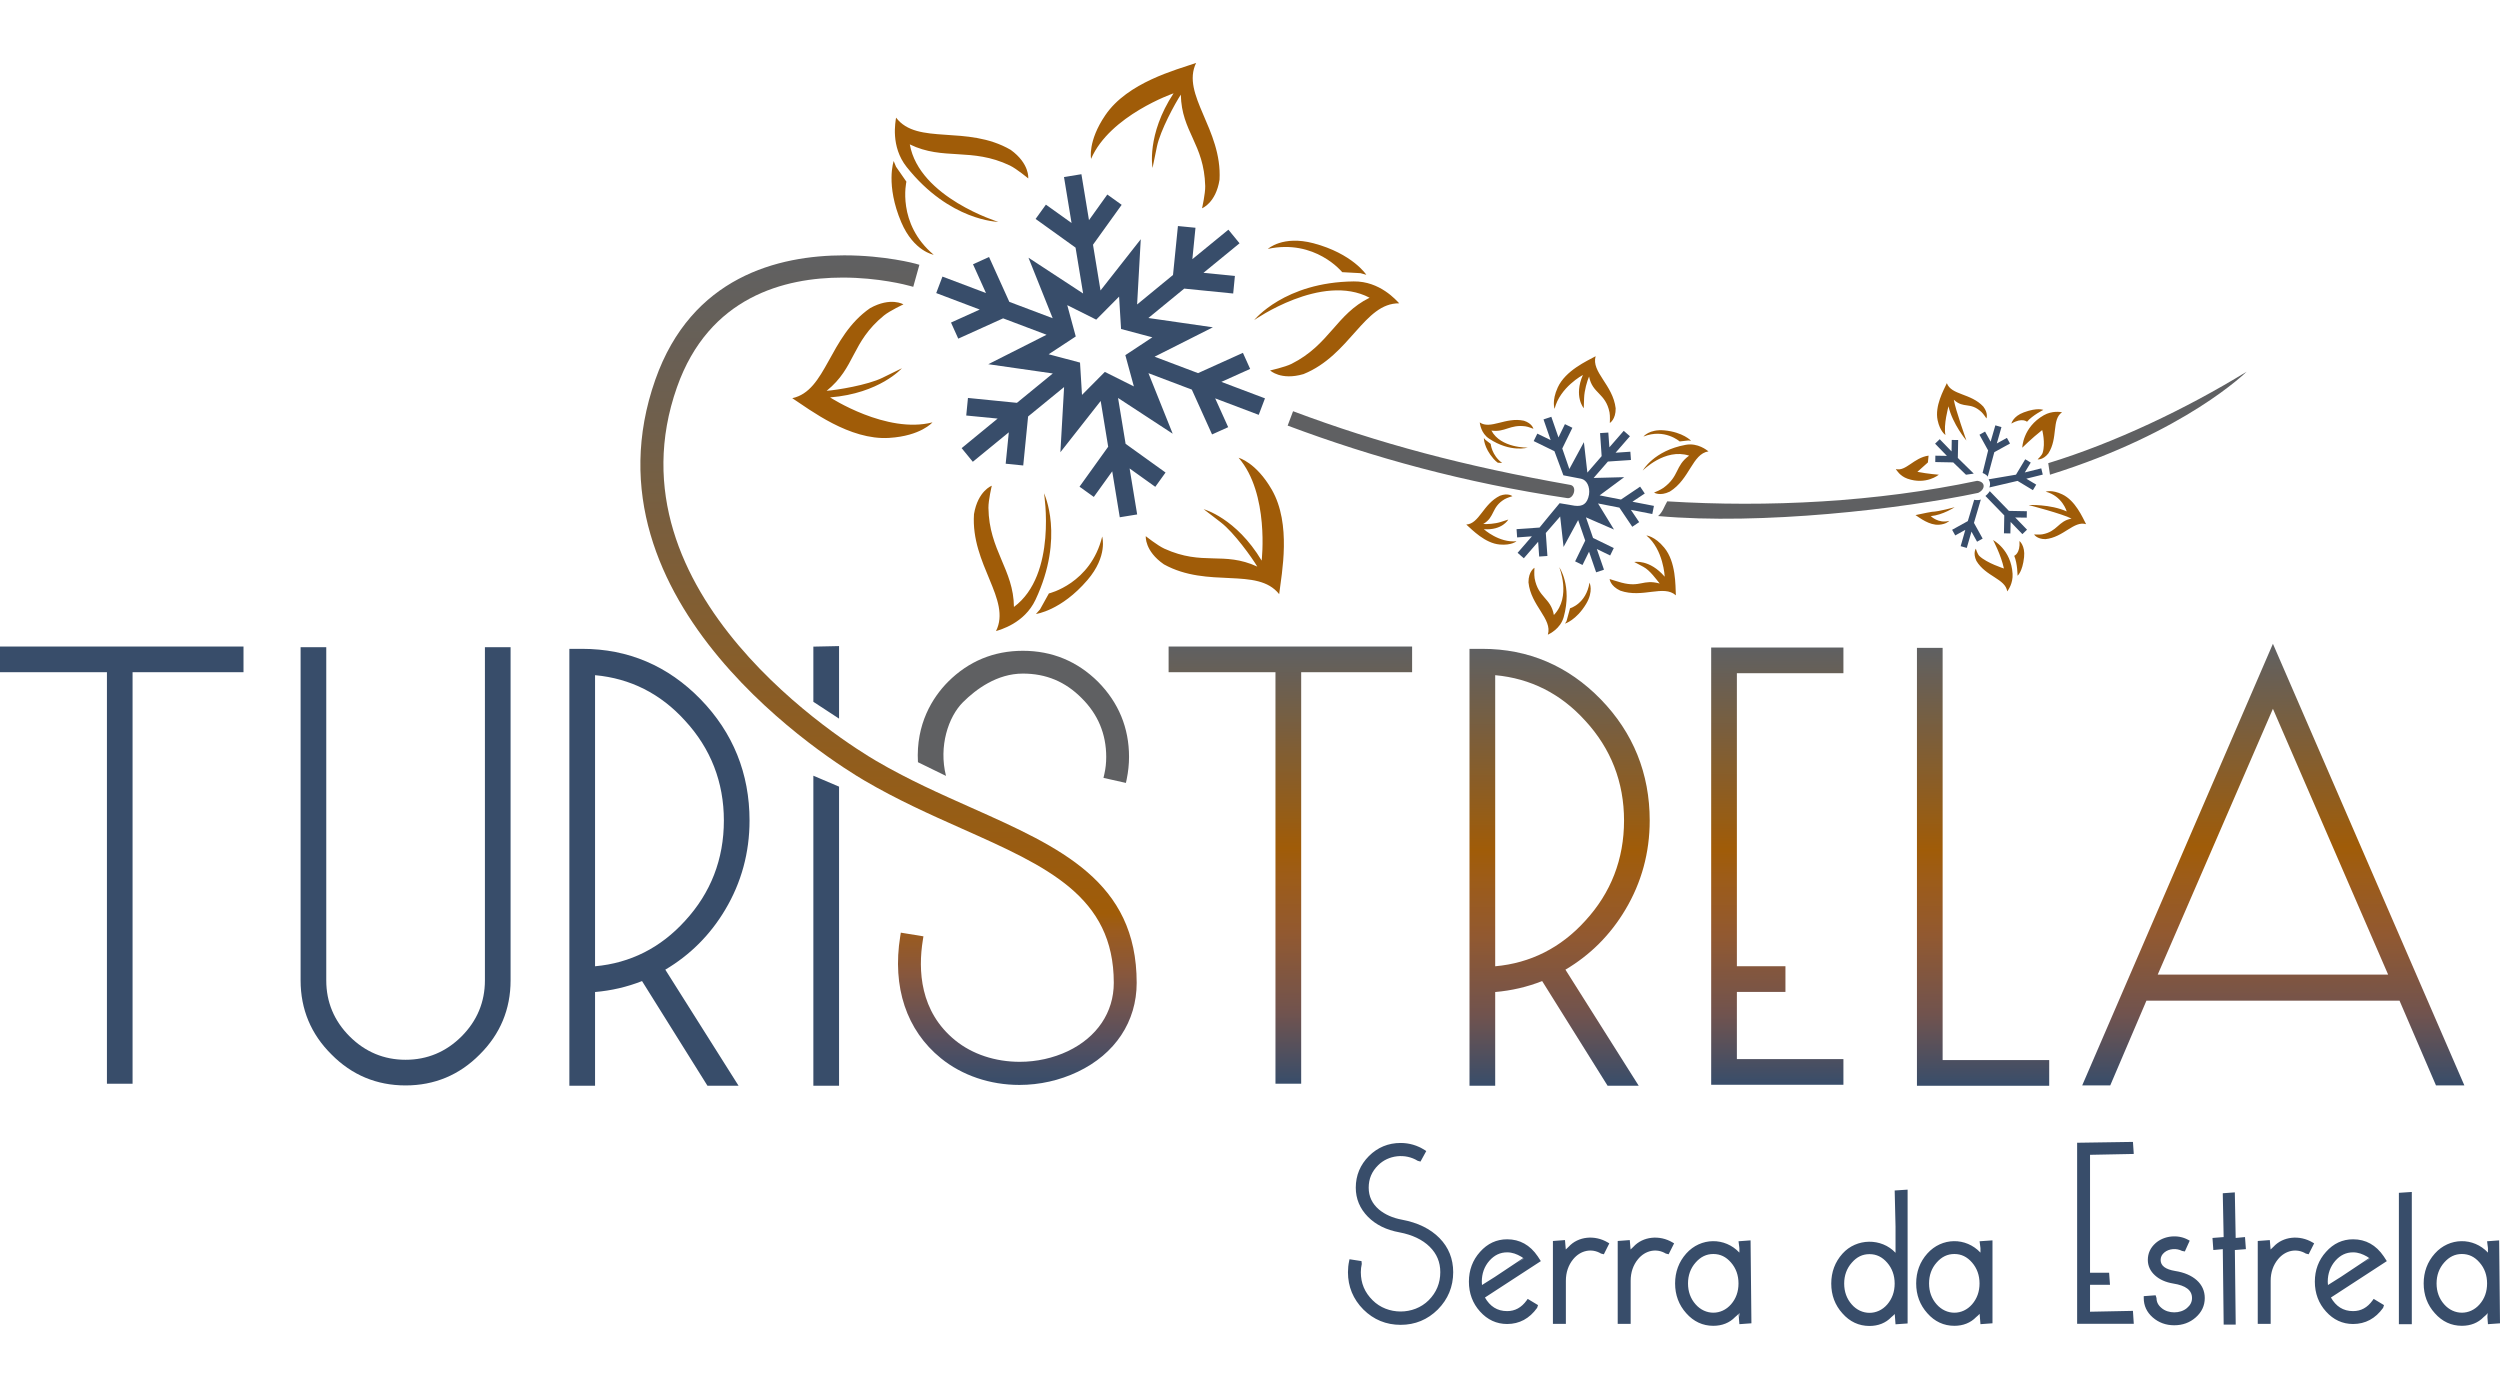 <?xml version="1.0" encoding="utf-8"?>
<!-- Generator: Adobe Illustrator 14.0.0, SVG Export Plug-In . SVG Version: 6.00 Build 43363)  -->
<!DOCTYPE svg PUBLIC "-//W3C//DTD SVG 1.1//EN" "http://www.w3.org/Graphics/SVG/1.1/DTD/svg11.dtd">
<svg version="1.1" id="Layer_1" xmlns="http://www.w3.org/2000/svg" xmlns:xlink="http://www.w3.org/1999/xlink" x="0px" y="0px"
	 width="180px" height="100px" viewBox="0 0 180 100" enable-background="new 0 0 180 100" xml:space="preserve">
<g>
	<g>
		<path fill="#5F6062" d="M79.058,49.088c-1.493-1.479-3.314-2.231-5.41-2.231c-2.094,0-3.907,0.75-5.391,2.234
			c-1.116,1.128-2.317,3.032-2.165,5.787c0.671,0.339,1.351,0.653,2.02,0.987c-0.538-2.133,0.171-4.255,1.216-5.3
			c0.945-0.943,2.461-2.067,4.318-2.067c1.672,0,3.057,0.579,4.236,1.769c1.173,1.161,1.766,2.585,1.766,4.233
			c0,0.427-0.044,0.846-0.136,1.239l-0.062,0.268l1.616,0.363l0.058-0.271c0.109-0.539,0.167-1.075,0.167-1.6
			C81.291,52.406,80.54,50.588,79.058,49.088z"/>
		<path fill="#384D6A" d="M90.011,26.562l-0.521-1.157l-3.231,1.46l-3.128-1.183l4.196-2.116l-4.645-0.67l2.582-2.116l3.526,0.353
			l0.123-1.263l-2.263-0.227l2.597-2.125l-0.803-0.981L85.85,18.66l0.225-2.262l-1.264-0.123l-0.354,3.523l-2.585,2.124l0.263-4.697
			l-2.898,3.688l-0.541-3.293l2.064-2.873l-1.033-0.741l-1.32,1.845l-0.545-3.308l-1.254,0.203l0.544,3.309l-1.847-1.321
			l-0.741,1.029l2.877,2.066l0.544,3.302l-3.935-2.577l1.744,4.359l-3.123-1.18l-1.459-3.228l-1.155,0.522l0.935,2.072l-3.135-1.185
			l-0.448,1.187l3.133,1.187l-2.069,0.936l0.522,1.159l3.23-1.462l3.128,1.182l-4.196,2.12l4.646,0.666l-2.583,2.115l-3.526-0.352
			l-0.124,1.265l2.261,0.22l-2.592,2.129l0.804,0.982l2.592-2.122l-0.225,2.261l1.264,0.127l0.35-3.528l2.592-2.119l-0.267,4.693
			l2.901-3.691l0.54,3.295l-2.064,2.877l1.029,0.738l1.326-1.844l0.543,3.308l1.253-0.203l-0.545-3.312l1.849,1.323l0.739-1.029
			l-2.876-2.067l-0.543-3.302l3.934,2.574l-1.746-4.358l3.123,1.182l1.457,3.228l1.161-0.523l-0.937-2.075l3.136,1.188l0.45-1.188
			l-3.141-1.186L90.011,26.562z M81.024,25.571l0.615,2.251l-2.09-1.045l-1.646,1.657l-0.142-2.328l-2.258-0.599l1.951-1.282
			l-0.612-2.254l2.086,1.043l1.646-1.658l0.142,2.332l2.253,0.598L81.024,25.571z M117.535,36.124l1.548,0.3l-0.117,0.585
			l-1.541-0.3l0.595,0.885l-0.496,0.334l-0.928-1.379l-1.537-0.3l1.15,1.879l-2.021-0.88l0.511,1.484l1.494,0.727l-0.262,0.536
			l-0.959-0.468l0.514,1.49l-0.564,0.19l-0.511-1.486l-0.47,0.957l-0.532-0.26l0.727-1.494l-0.509-1.479l-1.05,1.935l-0.245-2.193
			l-1.034,1.187l0.116,1.656l-0.593,0.041l-0.075-1.063l-1.03,1.187l-0.449-0.391l1.029-1.188l-1.063,0.078l-0.041-0.595
			l1.655-0.115c0,0,1.276-1.561,1.446-1.754l1.074,0.181c0.588,0.078,0.923-0.137,1.043-0.803c0.08-0.56-0.157-1.05-0.57-1.14
			l-1.276-0.246l-0.644-1.736l-1.494-0.729l0.262-0.536l0.959,0.465l-0.514-1.487l0.563-0.19l0.514,1.486l0.465-0.957l0.538,0.262
			l-0.729,1.491l0.509,1.479l1.048-1.935l0.25,2.192l1.028-1.185l-0.114-1.659l0.594-0.039l0.077,1.062l1.033-1.186l0.446,0.389
			l-1.034,1.187l1.065-0.073l0.043,0.594l-1.66,0.115l-1.028,1.181l2.202-0.057l-1.771,1.311l1.54,0.3l1.377-0.929l0.334,0.494
			L117.535,36.124z M139.346,32.809l0.831,0.014l-0.851-0.879l0.334-0.322l0.851,0.879l0.015-0.825l0.462,0.005l-0.024,1.292
			l1.147,1.126l-0.561,0.081l-0.918-0.887l-1.293-0.025L139.346,32.809z M143.145,32.431l-0.623-1.13l0.402-0.228l0.401,0.727
			l0.34-1.176l0.44,0.129l-0.334,1.175l0.727-0.4l0.223,0.405l-1.131,0.625l-0.475,1.766c-0.061-0.151-0.368-0.272-0.368-0.272
			L143.145,32.431z M142.125,37.648l0.627,1.13l-0.404,0.225l-0.401-0.725l-0.339,1.173l-0.44-0.127l0.334-1.175l-0.724,0.403
			l-0.226-0.406l1.131-0.627l0.459-1.536c0,0,0.257,0.07,0.478-0.017L142.125,37.648z M145.096,37.259l0.85,0.878l-0.334,0.321
			l-0.847-0.879l-0.018,0.829l-0.462-0.009l0.023-1.29l-1.357-1.399c0.188-0.142,0.313-0.347,0.313-0.347l1.377,1.421l1.292,0.024
			l-0.007,0.463L145.096,37.259z M145.896,34.466l0.712,0.429l-0.239,0.396l-1.106-0.667l-2.028,0.474
			c0.14-0.363-0.061-0.585-0.061-0.585l1.978-0.337l0.665-1.109l0.397,0.239l-0.431,0.711l1.188-0.296l0.108,0.45L145.896,34.466z
			 M0,46.55h17.532v1.85H9.545v29.628H7.699V48.399H0V46.55z M34.917,46.598h1.845v23.993c0,2.077-0.748,3.87-2.226,5.335
			c-1.462,1.477-3.256,2.225-5.334,2.225s-3.872-0.748-5.332-2.228c-1.477-1.459-2.227-3.255-2.227-5.332V46.598h1.848v23.993
			c0,1.559,0.566,2.914,1.683,4.03c1.114,1.114,2.469,1.683,4.027,1.683c1.558,0,2.914-0.568,4.031-1.683
			c1.114-1.116,1.682-2.474,1.682-4.03V46.598H34.917z M52.217,65.495c1.162-1.949,1.75-4.108,1.75-6.415
			c0-3.387-1.186-6.324-3.526-8.733c-2.345-2.406-5.211-3.63-8.521-3.63h-0.926v31.457h1.85v-6.748
			c1.162-0.1,2.298-0.36,3.383-0.788l4.711,7.536h2.239l-5.275-8.358C49.688,68.76,51.14,67.309,52.217,65.495z M42.844,69.572
			V48.613c2.542,0.232,4.719,1.33,6.476,3.271c1.856,2.011,2.799,4.435,2.799,7.196c0,2.779-0.942,5.21-2.8,7.226
			C47.561,68.242,45.385,69.342,42.844,69.572z M58.562,55.851l1.85,0.787v21.537h-1.85V55.851z M58.562,46.557l1.85-0.039v5.223
			l-1.85-1.211V46.557z M179.133,95.341L180,95.279l-0.061-5.972l-0.869,0.064l0.063,0.49v0.327
			c-1.041-1.113-2.781-1.107-3.826,0.068c-0.533,0.596-0.802,1.321-0.802,2.152c0,0.833,0.269,1.551,0.802,2.142
			c0.532,0.604,1.188,0.907,1.95,0.907c0.627,0,1.167-0.211,1.568-0.63c0.087-0.07,0.17-0.144,0.25-0.23L179.133,95.341z
			 M178.532,90.905c0.359,0.409,0.538,0.915,0.538,1.503c0,0.589-0.179,1.095-0.538,1.503c-0.697,0.804-1.852,0.804-2.553,0
			c-0.36-0.408-0.546-0.911-0.546-1.503c0-0.588,0.186-1.094,0.546-1.503c0.363-0.414,0.778-0.617,1.275-0.617
			C177.754,90.288,178.175,90.489,178.532,90.905z M179.098,94.577c0.011-0.012,0.023-0.02,0.035-0.031v0.288L179.098,94.577z
			 M100.932,87.816c-0.661-0.124-1.215-0.371-1.644-0.729c-0.498-0.428-0.742-0.944-0.742-1.574c0-0.637,0.222-1.164,0.677-1.613
			c0.736-0.741,1.959-0.878,2.854-0.321l0.198,0.054l0.416-0.758l-0.113-0.074c-0.527-0.335-1.111-0.508-1.733-0.508
			c-0.888,0-1.655,0.318-2.28,0.939c-0.629,0.63-0.949,1.397-0.949,2.281c0,0.8,0.294,1.504,0.872,2.092
			c0.566,0.576,1.331,0.954,2.271,1.123c0.927,0.177,1.66,0.526,2.178,1.037c0.514,0.508,0.764,1.108,0.764,1.832
			c0,0.785-0.281,1.464-0.835,2.02c-1.083,1.084-2.968,1.078-4.038,0c-0.569-0.563-0.848-1.224-0.848-2.02
			c0-0.204,0.024-0.401,0.068-0.593l-0.02-0.206l-0.864-0.133l-0.027,0.136c-0.056,0.258-0.084,0.527-0.084,0.796
			c0,1.04,0.373,1.943,1.108,2.685c0.74,0.736,1.644,1.106,2.685,1.106s1.941-0.373,2.678-1.106
			c0.733-0.741,1.106-1.646,1.106-2.685c0-0.964-0.332-1.789-0.987-2.457C102.987,88.473,102.074,88.027,100.932,87.816z
			 M102.604,82.896L102.604,82.896L102.604,82.896L102.604,82.896z M97.212,90.74L97.212,90.74L97.212,90.74L97.212,90.74z
			 M173.65,85.821v9.52h-0.93v-9.458L173.65,85.821z M171.627,90.455c-0.553-0.813-1.293-1.226-2.206-1.226
			c-0.76,0-1.415,0.306-1.948,0.906c-0.534,0.591-0.804,1.312-0.804,2.144c0,0.838,0.271,1.564,0.804,2.151
			c0.533,0.595,1.188,0.898,1.948,0.898c0.884,0,1.61-0.391,2.164-1.162l0.063-0.198l-0.743-0.448l-0.08,0.11
			c-0.372,0.518-0.832,0.77-1.404,0.77c-0.719,0-1.234-0.346-1.595-0.978l4.025-2.621L171.627,90.455z M167.613,92.522
			c-0.008-0.08-0.015-0.162-0.015-0.242c0-0.581,0.184-1.087,0.545-1.504c0.362-0.408,0.779-0.607,1.277-0.607
			c0.378,0,0.697,0.13,1.003,0.303c0.051,0.041,0.109,0.063,0.157,0.108l-2.036,1.356L167.613,92.522z M167.557,92.559l-0.004,0.002
			c0-0.004,0-0.01,0-0.014C167.553,92.551,167.556,92.554,167.557,92.559z M170.624,90.612c0.006,0.003,0.008,0.003,0.013,0.007
			l-0.521,0.327L170.624,90.612z M171.768,90.782l-0.003-0.006L171.768,90.782L171.768,90.782z M171.562,93.984l-0.003-0.003
			L171.562,93.984L171.562,93.984z M110.716,90.455c-0.551-0.813-1.292-1.226-2.202-1.226c-0.763,0-1.419,0.306-1.951,0.906
			c-0.532,0.591-0.802,1.312-0.802,2.144c0,0.841,0.271,1.564,0.802,2.151c0.535,0.595,1.188,0.898,1.951,0.898
			c0.881,0,1.607-0.391,2.159-1.162l0.065-0.198l-0.743-0.448l-0.077,0.11c-0.376,0.518-0.836,0.77-1.404,0.77
			c-0.722,0-1.234-0.346-1.598-0.978l4.025-2.621L110.716,90.455z M106.703,92.522c-0.007-0.08-0.013-0.162-0.013-0.242
			c0-0.581,0.18-1.087,0.543-1.504c0.363-0.408,0.781-0.607,1.28-0.607c0.378,0,0.699,0.13,0.999,0.303
			c0.052,0.039,0.109,0.063,0.158,0.108l-2.036,1.356L106.703,92.522z M106.647,92.559l-0.005,0.002c0-0.004,0-0.01,0-0.014
			C106.645,92.551,106.645,92.554,106.647,92.559z M109.715,90.612c0.004,0.003,0.007,0.003,0.012,0.007l-0.519,0.327
			L109.715,90.612z M110.856,90.782l-0.002-0.006L110.856,90.782L110.856,90.782z M110.653,93.987l-0.01-0.01l0.01,0.007V93.987z
			 M117.605,89.77c-0.067,0.063-0.138,0.124-0.203,0.193l-0.058-0.677l-0.869,0.065v5.968h0.933v-3.101
			c0-0.602,0.176-1.129,0.529-1.557c0.528-0.643,1.339-0.806,2.002-0.404l0.203,0.051l0.395-0.787l-0.118-0.068
			C119.494,88.903,118.293,89.012,117.605,89.77z M120.121,90.226l0.005-0.01L120.121,90.226L120.121,90.226z M120.453,89.545
			L120.453,89.545L120.453,89.545L120.453,89.545z M158.162,92.171c0.386,0.347,0.581,0.78,0.581,1.289
			c0,0.547-0.221,1.016-0.651,1.394c-0.423,0.375-0.943,0.566-1.547,0.566c-0.601,0-1.12-0.191-1.549-0.566
			c-0.431-0.378-0.646-0.847-0.646-1.394v-0.137l0.854-0.063l0.065,0.199c0,0.282,0.118,0.518,0.363,0.718
			c0.481,0.417,1.344,0.417,1.828,0.003c0.244-0.203,0.365-0.438,0.365-0.721c0-0.56-0.442-0.901-1.349-1.044
			c-0.544-0.09-0.984-0.286-1.312-0.583c-0.344-0.308-0.521-0.687-0.521-1.119c0-0.472,0.187-0.879,0.559-1.208
			c0.615-0.541,1.603-0.645,2.338-0.241l0.119,0.064l-0.351,0.777l-0.2-0.038c-0.4-0.212-0.94-0.168-1.27,0.106
			c-0.184,0.151-0.273,0.33-0.273,0.541c0,0.421,0.344,0.68,1.051,0.797C157.265,91.614,157.785,91.837,158.162,92.171z
			 M136.417,85.715l0.061,2.596v1.89c-1.011-1.081-2.814-1.064-3.822,0.065c-0.535,0.597-0.806,1.322-0.806,2.152
			c0,0.833,0.271,1.554,0.804,2.143c0.53,0.604,1.187,0.908,1.95,0.908c0.625,0,1.167-0.211,1.568-0.63
			c0.086-0.07,0.17-0.145,0.25-0.23l0.056,0.741l0.87-0.061v-9.635L136.417,85.715z M133.326,93.921
			c-0.36-0.408-0.545-0.914-0.545-1.503c0-0.588,0.185-1.096,0.548-1.503c0.357-0.416,0.774-0.617,1.274-0.617
			s0.918,0.203,1.276,0.617c0.355,0.409,0.537,0.915,0.537,1.503c0,0.589-0.182,1.095-0.537,1.506
			C135.185,94.725,134.025,94.725,133.326,93.921z M112.94,89.77c-0.067,0.063-0.138,0.124-0.203,0.193l-0.058-0.677l-0.869,0.065
			v5.968h0.933v-3.101c0-0.602,0.179-1.129,0.53-1.557c0.529-0.643,1.338-0.806,2.001-0.404l0.203,0.051l0.395-0.787l-0.118-0.068
			C114.827,88.903,113.628,89.01,112.94,89.77z M115.457,90.226l0.004-0.01L115.457,90.226L115.457,90.226z M115.788,89.545
			L115.788,89.545L115.788,89.545L115.788,89.545z M142.53,89.371l0.063,0.491v0.326c-1.046-1.116-2.784-1.104-3.827,0.067
			c-0.533,0.597-0.801,1.32-0.801,2.152c0,0.833,0.271,1.552,0.801,2.143c0.53,0.604,1.188,0.908,1.951,0.908
			c0.624,0,1.164-0.211,1.568-0.63c0.085-0.071,0.172-0.145,0.249-0.231l0.059,0.743l0.866-0.063v-5.971L142.53,89.371z
			 M139.436,93.911c-0.36-0.408-0.544-0.911-0.544-1.503c0-0.588,0.181-1.094,0.544-1.503c0.361-0.414,0.78-0.617,1.278-0.617
			c0.499,0,0.915,0.201,1.276,0.617c0.354,0.409,0.537,0.918,0.537,1.503c0,0.589-0.183,1.095-0.537,1.503
			C141.295,94.715,140.143,94.718,139.436,93.911z M153.631,83.084l-3.149,0.063v8.491h1.375l0.062,0.868h-1.437v1.938l3.089-0.062
			l0.061,0.931h-4.079V82.278l4.019-0.061L153.631,83.084z M163.688,89.77c-0.07,0.063-0.138,0.124-0.205,0.193l-0.056-0.677
			l-0.869,0.065v5.968h0.93v-3.101c0-0.604,0.179-1.129,0.532-1.557c0.53-0.646,1.341-0.803,1.999-0.404l0.203,0.051l0.397-0.787
			l-0.118-0.068C165.572,88.903,164.377,89.012,163.688,89.77z M166.204,90.226l0.005-0.01L166.204,90.226L166.204,90.226z
			 M166.536,89.545L166.536,89.545L166.536,89.545L166.536,89.545z M125.173,89.371l0.063,0.491v0.326
			c-1.041-1.113-2.782-1.106-3.828,0.067c-0.531,0.598-0.801,1.323-0.801,2.152c0,0.833,0.271,1.552,0.801,2.143
			c0.533,0.604,1.189,0.908,1.951,0.908c0.627,0,1.167-0.211,1.569-0.63c0.087-0.071,0.17-0.145,0.249-0.231l0.059,0.743
			l0.866-0.063l-0.061-5.971L125.173,89.371z M122.082,93.911c-0.361-0.408-0.545-0.911-0.545-1.503
			c0-0.588,0.184-1.094,0.545-1.503c0.362-0.414,0.779-0.617,1.277-0.617c0.499,0,0.918,0.201,1.276,0.617
			c0.357,0.409,0.537,0.915,0.537,1.503c0,0.589-0.18,1.095-0.537,1.503C123.938,94.715,122.784,94.715,122.082,93.911z
			 M125.199,94.577c0.013-0.012,0.024-0.02,0.037-0.031v0.288L125.199,94.577z M161.704,89.939l-0.794,0.063l0.061,5.369h-0.867
			l-0.063-5.432l-0.68,0.063l-0.063-0.869l0.804-0.063l-0.063-3.156l0.868-0.063l0.062,3.281l0.672-0.063L161.704,89.939z"/>
		
			<linearGradient id="SVGID_1_" gradientUnits="userSpaceOnUse" x1="190.506" y1="-199.018" x2="190.506" y2="-167.54" gradientTransform="matrix(1 0 0 -1 -97.6 -120.99)">
			<stop  offset="0" style="stop-color:#384D6A"/>
			<stop  offset="0.163" style="stop-color:#71534E"/>
			<stop  offset="0.345" style="stop-color:#925930"/>
			<stop  offset="0.475" style="stop-color:#9D5C18"/>
			<stop  offset="0.539" style="stop-color:#A05C08"/>
			<stop  offset="1" style="stop-color:#5F6062"/>
		</linearGradient>
		<polygon fill="url(#SVGID_1_)" points="84.14,48.399 91.834,48.399 91.834,78.027 93.685,78.027 93.685,48.399 101.672,48.399 
			101.672,46.55 84.14,46.55 		"/>
		
			<linearGradient id="SVGID_2_" gradientUnits="userSpaceOnUse" x1="209.893" y1="-199.164" x2="209.893" y2="-167.707" gradientTransform="matrix(1 0 0 -1 -97.6 -120.99)">
			<stop  offset="0" style="stop-color:#384D6A"/>
			<stop  offset="0.163" style="stop-color:#71534E"/>
			<stop  offset="0.345" style="stop-color:#925930"/>
			<stop  offset="0.475" style="stop-color:#9D5C18"/>
			<stop  offset="0.539" style="stop-color:#A05C08"/>
			<stop  offset="1" style="stop-color:#5F6062"/>
		</linearGradient>
		<path fill="url(#SVGID_2_)" d="M117.027,65.495c1.162-1.946,1.752-4.104,1.752-6.415c0-3.387-1.186-6.324-3.528-8.733
			c-2.347-2.406-5.21-3.63-8.52-3.63h-0.927v31.457h1.85v-6.748c1.161-0.1,2.297-0.36,3.382-0.788l4.711,7.536h2.241l-5.277-8.358
			C114.5,68.76,115.95,67.309,117.027,65.495z M116.931,59.08c0,2.779-0.942,5.21-2.801,7.226c-1.758,1.938-3.934,3.036-6.476,3.267
			V48.613c2.542,0.232,4.718,1.33,6.476,3.271C115.988,53.895,116.931,56.318,116.931,59.08z"/>
		
			<linearGradient id="SVGID_3_" gradientUnits="userSpaceOnUse" x1="225.566" y1="-199.093" x2="225.566" y2="-167.612" gradientTransform="matrix(1 0 0 -1 -97.6 -120.99)">
			<stop  offset="0" style="stop-color:#384D6A"/>
			<stop  offset="0.163" style="stop-color:#71534E"/>
			<stop  offset="0.345" style="stop-color:#925930"/>
			<stop  offset="0.475" style="stop-color:#9D5C18"/>
			<stop  offset="0.539" style="stop-color:#A05C08"/>
			<stop  offset="1" style="stop-color:#5F6062"/>
		</linearGradient>
		<polygon fill="url(#SVGID_3_)" points="123.205,78.103 132.726,78.103 132.726,76.255 125.055,76.255 125.055,71.418 
			128.552,71.418 128.552,69.569 125.055,69.569 125.055,48.471 132.726,48.471 132.726,46.622 123.205,46.622 		"/>
		
			<linearGradient id="SVGID_4_" gradientUnits="userSpaceOnUse" x1="240.382" y1="-199.165" x2="240.382" y2="-167.636" gradientTransform="matrix(1 0 0 -1 -97.6 -120.99)">
			<stop  offset="0" style="stop-color:#384D6A"/>
			<stop  offset="0.163" style="stop-color:#71534E"/>
			<stop  offset="0.345" style="stop-color:#925930"/>
			<stop  offset="0.475" style="stop-color:#9D5C18"/>
			<stop  offset="0.539" style="stop-color:#A05C08"/>
			<stop  offset="1" style="stop-color:#5F6062"/>
		</linearGradient>
		<polygon fill="url(#SVGID_4_)" points="139.869,46.646 138.02,46.646 138.02,78.175 147.543,78.175 147.543,76.325 
			139.869,76.325 		"/>
		
			<linearGradient id="SVGID_5_" gradientUnits="userSpaceOnUse" x1="261.276" y1="-199.141" x2="261.276" y2="-167.342" gradientTransform="matrix(1 0 0 -1 -97.6 -120.99)">
			<stop  offset="0" style="stop-color:#384D6A"/>
			<stop  offset="0.163" style="stop-color:#71534E"/>
			<stop  offset="0.345" style="stop-color:#925930"/>
			<stop  offset="0.475" style="stop-color:#9D5C18"/>
			<stop  offset="0.539" style="stop-color:#A05C08"/>
			<stop  offset="1" style="stop-color:#5F6062"/>
		</linearGradient>
		<path fill="url(#SVGID_5_)" d="M163.65,46.352L149.918,78.15h2.019l2.606-6.103h18.222l2.626,6.103h2.043L163.65,46.352z
			 M163.65,51.033l8.295,19.137h-16.589L163.65,51.033z"/>
		
			<linearGradient id="SVGID_6_" gradientUnits="userSpaceOnUse" x1="161.576" y1="-199.107" x2="161.576" y2="-139.376" gradientTransform="matrix(1 0 0 -1 -97.6 -120.99)">
			<stop  offset="0" style="stop-color:#384D6A"/>
			<stop  offset="0.02" style="stop-color:#414E67"/>
			<stop  offset="0.051" style="stop-color:#554F5F"/>
			<stop  offset="0.09" style="stop-color:#6E5350"/>
			<stop  offset="0.135" style="stop-color:#88573C"/>
			<stop  offset="0.185" style="stop-color:#9B5B1E"/>
			<stop  offset="0.206" style="stop-color:#A05C08"/>
			<stop  offset="1" style="stop-color:#5F6062"/>
		</linearGradient>
		<path fill="url(#SVGID_6_)" d="M69.964,58.167c-2.267-1.01-4.61-2.05-6.897-3.394c-2.02-1.184-19.575-11.995-14.325-26.893
			c2.3-6.525,7.756-7.894,11.928-7.894c2.593,0,4.601,0.533,4.821,0.594l0.263,0.072l0.442-1.586l-0.261-0.076
			c-0.023-0.007-2.218-0.605-5.146-0.605c-4.77,0-10.998,1.553-13.604,8.948c-5.691,16.146,12.908,27.609,15.048,28.863
			c2.358,1.384,4.737,2.448,7.062,3.484c6.088,2.712,10.898,4.855,10.898,11.083c0,2.127-1.206,3.917-3.307,4.921
			c-1.055,0.5-2.251,0.767-3.464,0.767c-1.765,0-3.414-0.547-4.639-1.541c-2.561-2.073-2.686-5.074-2.338-7.224l0.042-0.27
			l-1.628-0.265l-0.043,0.272c-0.587,3.646,0.452,6.763,2.929,8.77c1.527,1.24,3.537,1.922,5.656,1.922
			c1.451,0,2.9-0.327,4.192-0.944c2.7-1.284,4.248-3.622,4.248-6.408C81.843,63.469,76.343,61.015,69.964,58.167z"/>
	</g>
	<path fill="#5F6062" d="M112.854,35.866c-7.429-1.108-14.004-2.921-20.143-5.223l0.39-1.035c6.192,2.324,12.285,3.947,19.962,5.305
		C113.585,35.012,113.307,35.928,112.854,35.866z M147.473,33.348l0.126,0.831c9.763-3.048,14.158-7.417,14.158-7.417
		C157.4,29.437,152.249,31.888,147.473,33.348z M142.351,34.619c-7.246,1.533-15.053,1.925-22.31,1.478
		c-0.242,0.414-0.314,0.755-0.658,1.058c7.434,0.669,17.582-0.515,23.045-1.668C142.961,35.235,142.975,34.679,142.351,34.619z"/>
	<path fill="#A05C08" d="M67.138,30.41c0,0-0.838,0.979-3.117,1.119c-2.854,0.18-5.698-2.024-6.978-2.86
		c2.476-0.531,2.615-4.416,5.605-6.483c1.49-0.825,2.399-0.271,2.399-0.271s-0.975,0.456-1.402,0.801
		c-2.368,1.938-2.029,3.729-4.127,5.423c0.748-0.055,2.941-0.413,4.009-0.934c1.411-0.692,1.411-0.692,1.411-0.692
		s-1.602,1.814-5.172,2.1C59.768,28.613,63.84,31.262,67.138,30.41z M71.878,15.974c0,0-5.691-1.744-6.372-5.577
		c2.423,1.18,4.446,0.201,7.208,1.521c0.492,0.238,1.319,0.929,1.319,0.929s0.117-1.059-1.263-2.057
		c-3.145-1.828-6.722-0.302-8.253-2.32c-0.037,0.285-0.414,2.07,0.761,3.552C68.383,15.929,71.878,15.974,71.878,15.974z
		 M65.261,13.081l-0.747-1.077l-0.169-0.41c0,0-0.594,1.723,0.544,4.402c0.895,2.104,2.338,2.348,2.338,2.348
		C64.553,16.098,65.261,13.081,65.261,13.081z M82.983,12.091c0,0,0,0,0.316-1.538c0.241-1.16,1.308-3.114,1.72-3.74
		c0.054,2.696,1.676,3.525,1.756,6.586c0.012,0.548-0.229,1.597-0.229,1.597s0.996-0.375,1.26-2.057
		c0.198-3.634-2.786-6.124-1.687-8.407c-1.444,0.5-4.928,1.395-6.535,3.759c-1.286,1.887-1.027,3.147-1.027,3.147
		c1.349-3.129,5.939-4.719,5.939-4.719C82.531,9.715,82.983,12.091,82.983,12.091z M97.469,20.262
		c-4.989,0.054-7.168,2.785-7.168,2.785s4.865-3.425,8.31-1.611c-2.416,1.19-2.883,3.386-5.62,4.761
		c-0.487,0.242-1.543,0.474-1.543,0.474s0.766,0.743,2.403,0.264c3.371-1.362,4.36-5.125,6.893-5.096
		C100.537,21.63,99.358,20.239,97.469,20.262z M96.64,19.596l1.313,0.072l0.424,0.117c0,0-0.993-1.523-3.808-2.271
		c-2.209-0.584-3.285,0.408-3.285,0.408C94.691,17.186,96.64,19.596,96.64,19.596z M75.169,35.516c0,0,0.964,5.868-2.166,8.184
		c-0.021-2.693-1.794-4.071-1.836-7.134c-0.008-0.547,0.242-1.594,0.242-1.594s-0.999,0.362-1.282,2.045
		c-0.24,3.627,2.713,6.156,1.585,8.42c0.273-0.088,2.039-0.544,2.844-2.255C76.682,38.665,75.169,35.516,75.169,35.516z
		 M75.519,42.728l-0.636,1.147l-0.295,0.332c0,0,1.809-0.229,3.706-2.441c1.486-1.731,1.064-3.135,1.064-3.135
		C78.534,42.022,75.519,42.728,75.519,42.728z M89.18,32.96c2.229,2.579,1.66,7.404,1.66,7.404
		c-1.841-3.075-4.176-3.702-4.176-3.702s0,0,1.245,0.957c0.94,0.724,2.233,2.532,2.616,3.176c-2.448-1.126-3.9-0.026-6.689-1.29
		c-0.499-0.229-1.34-0.9-1.34-0.9s-0.097,1.059,1.305,2.028c3.184,1.762,6.727,0.162,8.3,2.146c0.183-1.52,0.894-5.044-0.531-7.521
		C90.43,33.276,89.18,32.96,89.18,32.96z M106.838,38.103c1.332,0.093,1.761-0.695,1.761-0.695s0,0-0.558,0.179
		c-0.423,0.132-0.971,0.161-1.248,0.141c0.865-0.508,0.562-1.203,1.542-1.787c0.176-0.102,0.559-0.216,0.559-0.216
		s-0.303-0.254-0.896-0.033c-1.218,0.594-1.484,2.018-2.426,2.075c0.427,0.379,1.349,1.348,2.409,1.439
		c0.847,0.077,1.21-0.237,1.21-0.237C107.928,39.097,106.838,38.103,106.838,38.103z M107.381,31.001
		c0.993,0.142,1.324-0.455,2.452-0.305c0.203,0.027,0.573,0.179,0.573,0.179s-0.08-0.387-0.682-0.583
		c-1.32-0.287-2.411,0.658-3.184,0.122c0.021,0.106,0.089,0.781,0.676,1.169c1.544,1.025,2.783,0.645,2.783,0.645
		S108.063,32.279,107.381,31.001z M107.841,33.315c0.104,0.005,0.21,0.011,0.314,0.018c-0.755-0.55-0.825-1.372-0.825-1.372
		l-0.386-0.298l-0.106-0.125c0,0-0.017,0.675,0.695,1.495C107.638,33.153,107.738,33.242,107.841,33.315z M115.907,30.454
		c0,0,0.431-0.251,0.421-1.053c-0.194-1.694-1.771-2.611-1.443-3.753c-0.63,0.346-2.171,1.032-2.729,2.252
		c-0.444,0.972-0.225,1.537-0.225,1.537c0.378-1.555,2.038-2.441,2.038-2.441c-0.673,1.539,0.061,2.396,0.061,2.396s0,0,0.026-0.736
		c0.02-0.557,0.216-1.222,0.358-1.545c0.235,1.241,1.193,1.176,1.473,2.586C115.936,29.948,115.907,30.454,115.907,30.454z
		 M121.373,32.027c-2.303,0.418-3.097,1.854-3.097,1.854s1.604-1.641,3.341-1.075c-1.024,0.743-0.688,1.469-1.848,2.318
		c-0.206,0.151-0.675,0.341-0.675,0.341s0.411,0.281,1.13-0.069c1.45-0.896,1.612-2.712,2.787-2.898
		C122.9,32.417,122.244,31.869,121.373,32.027z M120.937,31.785l0.613-0.071l0.208,0.021c0,0-0.581-0.626-1.941-0.75
		c-1.067-0.093-1.489,0.447-1.489,0.447C119.848,30.824,120.937,31.785,120.937,31.785z M112.264,40.837
		c0,0,0.881,2.126-0.385,3.443c-0.223-1.248-1.124-1.229-1.386-2.643c-0.045-0.254-0.012-0.757-0.012-0.757
		s-0.433,0.248-0.431,1.047c0.172,1.697,1.738,2.633,1.395,3.771c0.121-0.064,0.9-0.415,1.141-1.267
		C113.21,42.176,112.264,40.837,112.264,40.837z M113.043,43.796l-0.254,0.93l-0.112,0.177c0,0,0.819-0.249,1.523-1.42
		c0.552-0.918,0.244-1.533,0.244-1.533C114.2,43.48,113.043,43.796,113.043,43.796z M118.54,38.553
		c1.234,1.019,1.319,2.97,1.319,2.97c-1.094-1.277-2.19-1.059-2.19-1.059s0,0,0.648,0.345c0.491,0.259,0.956,0.936,1.182,1.204
		c-1.223-0.33-1.366,0.302-2.753-0.063c-0.249-0.065-0.854-0.259-0.854-0.259s0.039,0.495,0.766,0.836
		c1.609,0.563,3.122-0.454,4.004,0.337c-0.037-0.716,0.017-2.402-0.838-3.435C119.143,38.601,118.54,38.553,118.54,38.553z
		 M143.502,38.885c0,0,0.574,1.068,0.78,2.046c0,0-1.228-0.387-1.765-0.898c-0.146-0.139-0.257-0.529-0.257-0.529
		s-0.225,0.315,0.039,0.878c0.681,1.14,2.089,1.284,2.222,2.199c0.063-0.086,0.427-0.58,0.385-1.267
		C144.803,39.563,143.502,38.885,143.502,38.885z M145.025,40.019c0.239,0.573,0.239,1.433,0.239,1.433s0.358-0.28,0.47-1.338
		c0.088-0.827-0.332-1.161-0.332-1.161C145.471,39.852,145.025,40.019,145.025,40.019z M139.596,34.179c0,0-0.748-0.053-1.544-0.206
		l0.757-0.678l0.049-0.49c-1.072,0.148-1.632,1.159-2.358,0.967c0.045,0.074,0.299,0.504,0.83,0.691
		C138.679,34.941,139.596,34.179,139.596,34.179z M148.482,35.594c-0.75-0.358-1.191-0.193-1.191-0.193
		c1.203,0.313,1.513,1.423,1.513,1.423c-1.188-0.54-2.745-0.461-2.745-0.461s2.469,0.641,3.092,0.977
		c-0.968,0.171-1.007,0.932-2.106,1.132c-0.198,0.034-0.591,0.007-0.591,0.007s0.193,0.339,0.816,0.339
		c1.316-0.132,2.048-1.345,2.929-1.077C149.941,37.247,149.427,36.042,148.482,35.594z M139.109,36.849c0,0-0.601,0.1-1.193,0.237
		c0.31,0.204,1.002,0.743,1.689,0.695c0.547-0.039,0.743-0.282,0.743-0.282c-0.786,0.215-1.332-0.339-1.332-0.339
		c0.857-0.074,1.72-0.641,1.72-0.641S139.573,36.842,139.109,36.849z M145.604,32.234c0,0,0.649-0.651,1.434-1.271
		c0,0,0.252,0.938,0.031,1.646c-0.059,0.191-0.361,0.465-0.361,0.465s0.383,0.062,0.771-0.424c0.719-1.113,0.226-2.443,0.987-2.966
		c-0.104-0.022-0.709-0.128-1.312,0.214C145.63,30.769,145.604,32.234,145.604,32.234z M145.945,30.366
		c0.401-0.471,1.174-0.852,1.174-0.852s-0.409-0.193-1.404,0.176c-0.783,0.286-0.897,0.81-0.897,0.81
		C145.597,30.041,145.945,30.366,145.945,30.366z M142.663,29.663c0.147,0.135,0.36,0.464,0.36,0.464s0.154-0.355-0.223-0.851
		c-0.9-0.973-2.308-0.821-2.627-1.689c-0.234,0.506-0.878,1.646-0.665,2.667c0.171,0.815,0.566,1.066,0.566,1.066
		c-0.162-0.698,0.218-2.066,0.218-2.066c0.288,1.275,1.29,2.465,1.29,2.465s-0.799-2.242-0.907-2.938
		C141.396,29.451,141.84,28.906,142.663,29.663z"/>
</g>
</svg>
